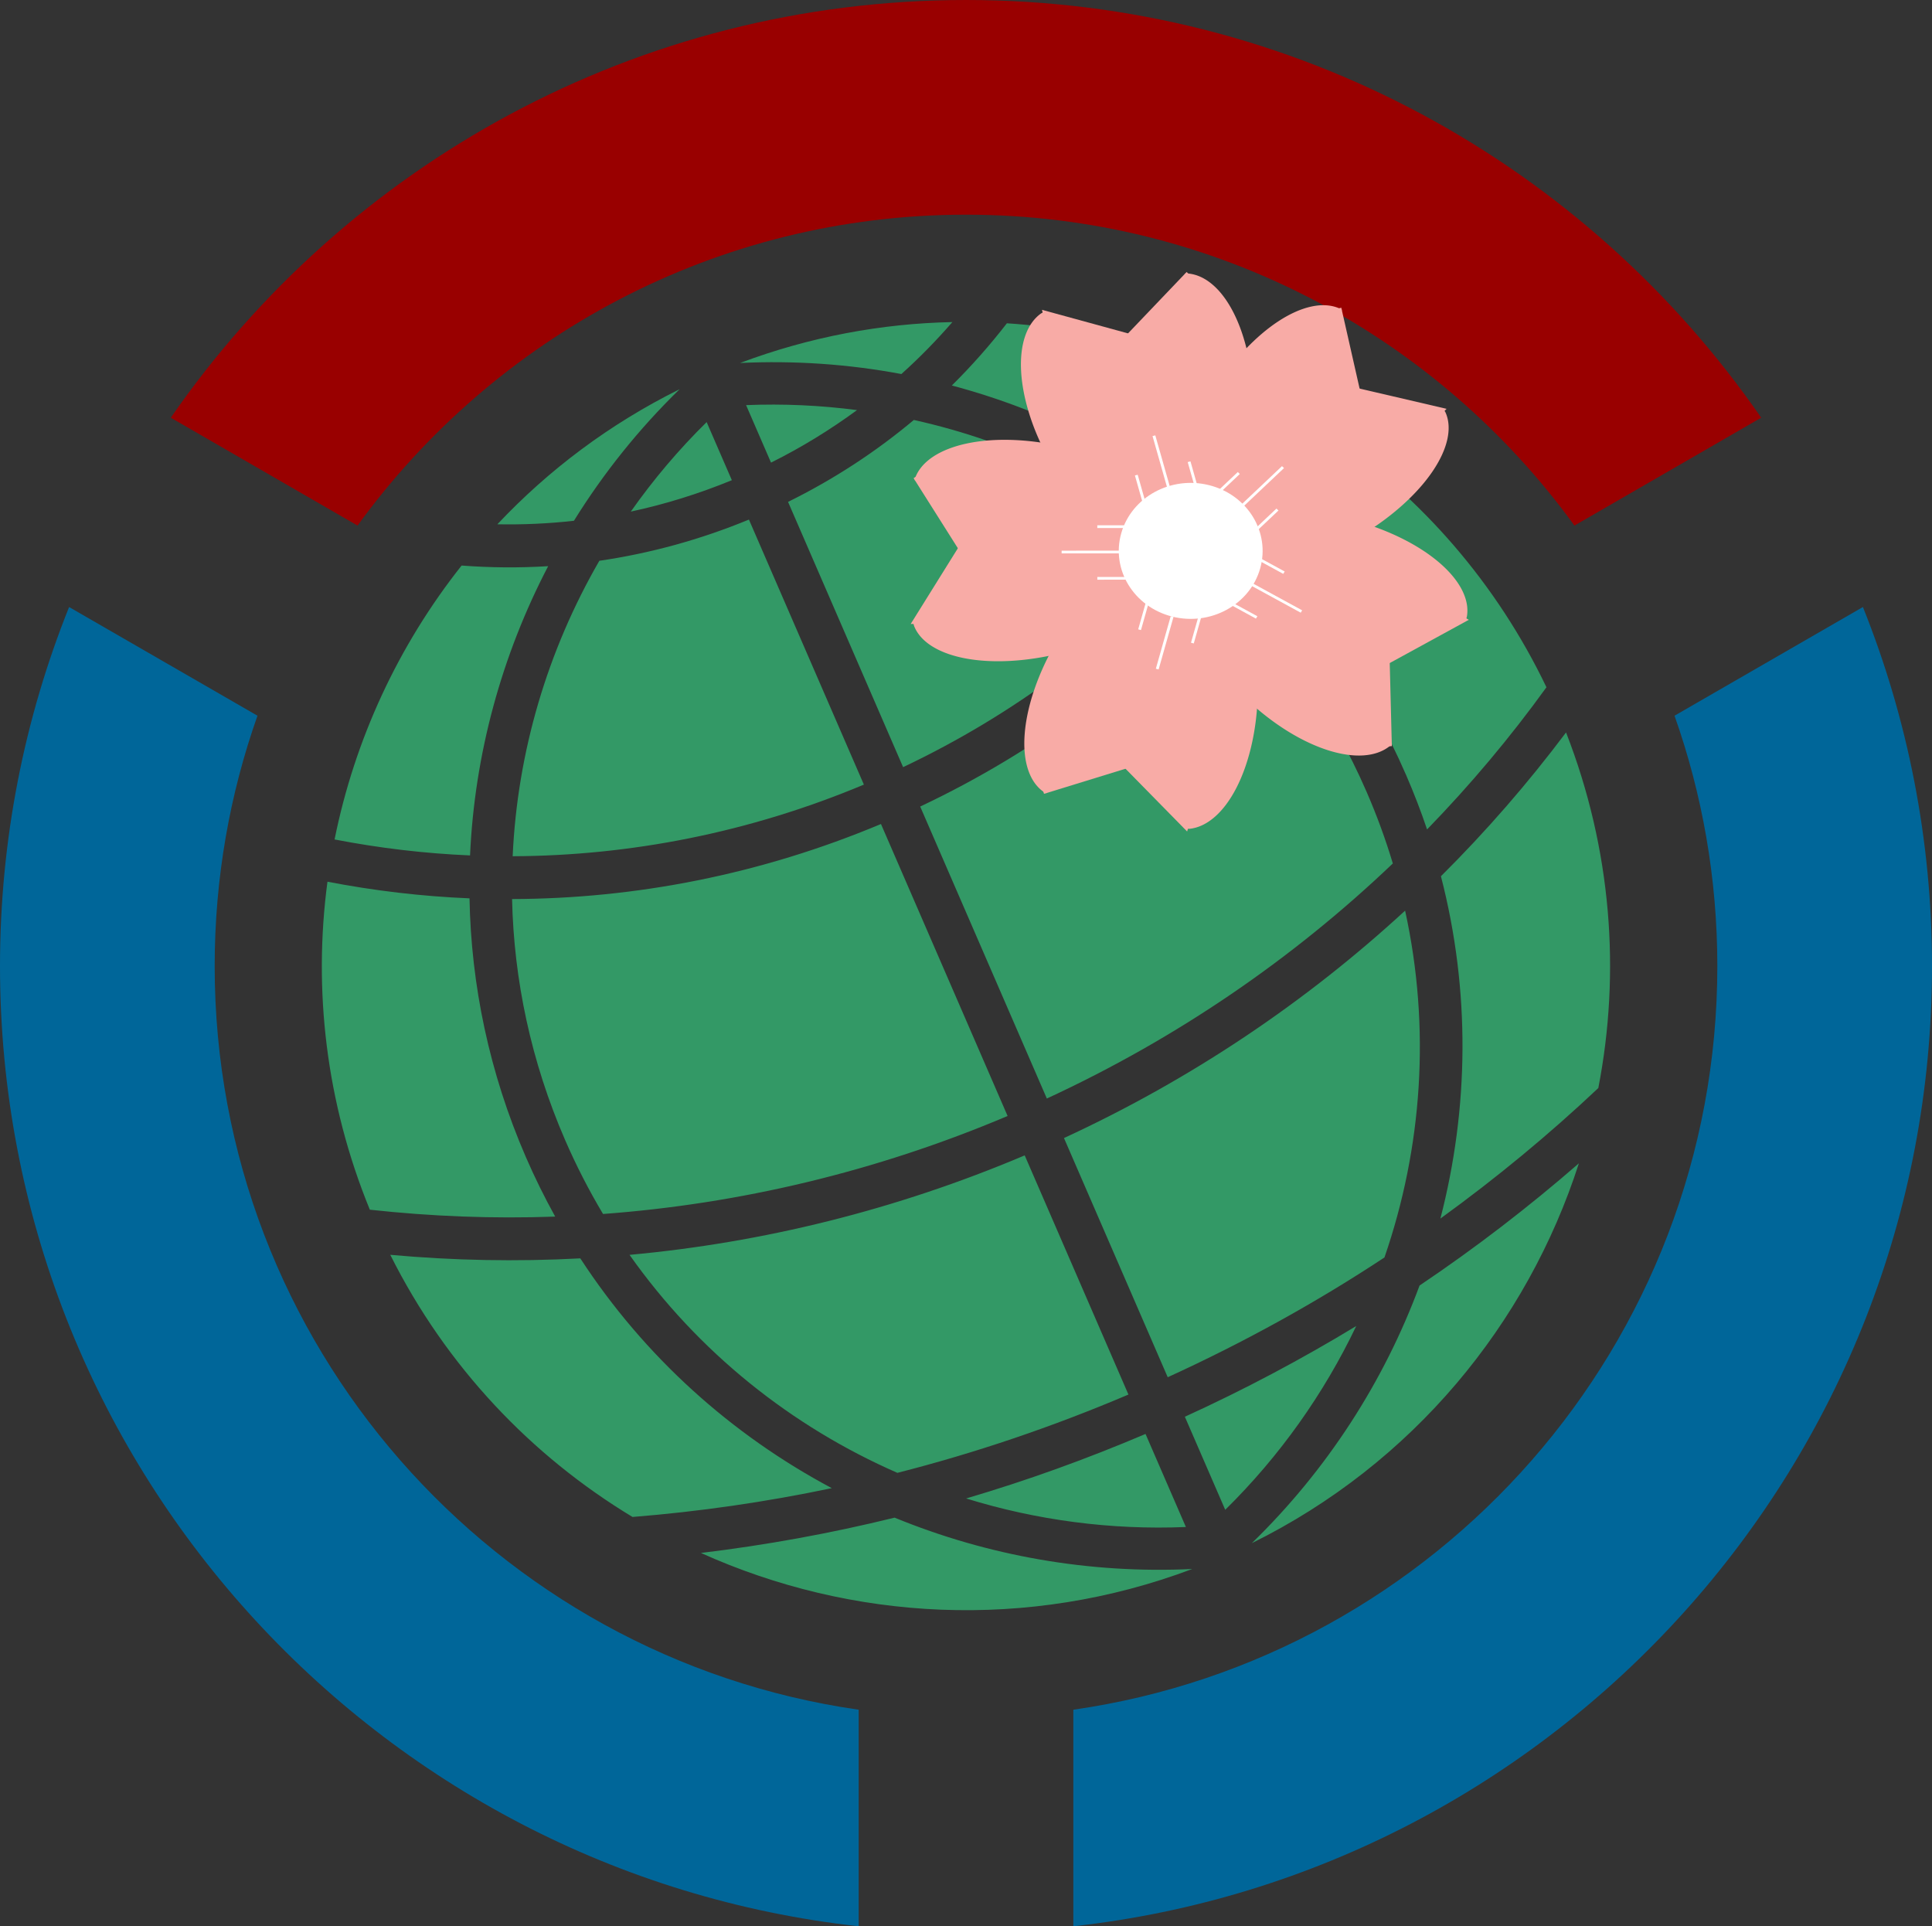 <?xml version="1.0" encoding="UTF-8" standalone="no"?>
<svg
   xmlns:svg="http://www.w3.org/2000/svg"
   xmlns="http://www.w3.org/2000/svg"
   xmlns:inkscape="http://www.inkscape.org/namespaces/inkscape"
   width="241.939"
   height="241.200">
  <rect width="100%" height="100%" fill="#333333" stroke="none"/>
  <g
     inkscape:label="Layer 1"
     inkscape:groupmode="layer"
     id="layer1"
     transform="translate(1368.114,-306.625)">
    <path
       id="path2862-9"
       style="fill:#339966;fill-opacity:1;stroke:none;stroke-width:0.538;stroke-linecap:round;stroke-linejoin:round;stroke-miterlimit:4;stroke-dasharray:none;stroke-opacity:1"
       d="m -1283.003,355.359 c -8.78,4.35 -16.436,10.128 -22.826,16.915 3.183,0.061 6.384,-0.081 9.588,-0.441 3.698,-5.959 8.129,-11.5 13.237,-16.474 z m 7.568,-3.283 c 6.819,-0.322 13.595,0.143 20.197,1.385 2.278,-2.041 4.405,-4.225 6.389,-6.507 -8.883,0.181 -17.855,1.844 -26.586,5.122 z m -4.188,7.402 c -3.523,3.465 -6.691,7.221 -9.497,11.207 4.257,-0.91 8.49,-2.222 12.653,-3.932 z m 4.939,-2.124 3.122,7.198 c 3.832,-1.906 7.423,-4.121 10.772,-6.577 -4.575,-0.595 -9.224,-0.813 -13.895,-0.621 z m 32.659,-10.247 c -2.115,2.73 -4.415,5.339 -6.895,7.789 12.162,3.236 23.541,9.084 33.258,17.183 3.605,-4.363 6.865,-8.972 9.772,-13.781 -10.942,-6.501 -23.345,-10.363 -36.135,-11.192 z m -68.284,30.334 c -7.952,10.036 -13.392,21.814 -15.908,34.298 5.576,1.078 11.247,1.756 16.965,1.999 0.567,-12.669 3.954,-25.044 9.782,-36.219 -3.628,0.226 -7.253,0.194 -10.839,-0.078 z m 56.631,-18.229 c -4.734,3.967 -9.996,7.419 -15.751,10.257 l 14.408,33.216 c 13.968,-6.621 26.024,-15.735 35.857,-26.56 -9.992,-8.328 -21.865,-14.114 -34.514,-16.913 z m -39.382,17.632 c -6.502,11.251 -10.267,23.947 -10.855,36.996 14.695,-0.061 29.613,-2.947 43.982,-8.969 l -14.395,-33.186 c -6.142,2.532 -12.427,4.242 -18.732,5.159 z m 91.692,-15.636 c -3.055,5.041 -6.489,9.867 -10.275,14.438 8.14,7.703 14.883,17.126 19.612,28.029 0.977,2.253 1.855,4.523 2.624,6.81 5.436,-5.594 10.428,-11.541 14.95,-17.803 -6.274,-13.088 -15.673,-23.743 -26.912,-31.474 z m -125.739,55.824 c -1.799,13.502 -0.2,27.614 5.305,41.066 7.666,0.842 15.424,1.145 23.212,0.864 -1.334,-2.407 -2.562,-4.894 -3.679,-7.469 -4.576,-10.549 -6.85,-21.527 -7.05,-32.38 -5.995,-0.25 -11.942,-0.956 -17.788,-2.082 z m 111.941,-37.349 c -10.335,11.402 -23.015,20.991 -37.715,27.934 l 15.859,36.561 c 16.391,-7.581 30.912,-17.591 43.328,-29.435 -0.902,-3.004 -1.99,-5.982 -3.269,-8.929 -4.404,-10.152 -10.658,-18.936 -18.203,-26.131 z m -88.823,39.518 c 0.222,10.106 2.372,20.328 6.636,30.16 1.403,3.234 2.995,6.325 4.755,9.274 17.014,-1.257 34.102,-5.262 50.663,-12.27 l -15.859,-36.561 c -15.083,6.33 -30.757,9.354 -46.195,9.398 z m 131.986,-20.862 c -4.76,6.338 -9.986,12.361 -15.668,18.005 3.713,14.354 3.508,29.071 -0.068,42.866 6.991,-5.058 13.596,-10.516 19.777,-16.344 2.812,-14.485 1.672,-29.874 -4.041,-44.527 z m -147.24,65.407 c 7.026,14.034 17.694,25.192 30.337,32.827 8.323,-0.667 16.651,-1.862 24.953,-3.608 -12.524,-6.669 -23.447,-16.427 -31.491,-28.773 -7.977,0.429 -15.93,0.27 -23.8,-0.445 z m 127.086,-43.094 c -12.374,11.394 -26.679,21.071 -42.718,28.475 l 12.991,29.949 c 9.56,-4.367 18.621,-9.374 27.138,-14.995 0,-0.008 0.01,-0.015 0.01,-0.022 4.731,-13.723 5.798,-28.714 2.58,-43.406 z m -97.122,43.1 c 8.611,12.208 20.31,21.509 33.543,27.297 9.739,-2.485 19.403,-5.751 28.933,-9.803 l -12.991,-29.949 c -16.176,6.85 -32.851,10.933 -49.484,12.455 z m 118.885,-11.462 c -6.281,5.463 -12.932,10.581 -19.954,15.303 -4.459,12.045 -11.599,23.115 -21.004,32.26 20.186,-9.98 34.478,-27.458 40.958,-47.563 z m -109.945,48.79 c 18.85,8.503 40.889,9.773 61.527,2.009 -12.875,0.613 -25.6,-1.639 -37.275,-6.431 -8.055,1.981 -16.153,3.445 -24.253,4.422 z m 82.063,-28.418 c -6.846,4.159 -14.004,7.958 -21.462,11.361 l 5.055,11.653 c 6.834,-6.725 12.356,-14.534 16.408,-23.014 z m -48.853,21.594 c 8.813,2.726 18.118,3.964 27.52,3.575 l -5.055,-11.653 c -7.418,3.156 -14.911,5.853 -22.465,8.078 z"
       inkscape:connector-curvature="0" />
    <path
       id="path4005-8"
       style="fill:#990000;fill-opacity:1;stroke:none;stroke-width:5.376;stroke-linecap:round;stroke-linejoin:round;stroke-miterlimit:4;stroke-dasharray:none;stroke-opacity:1"
       d="m -1247.145,306.625 c -41.28,0 -77.749,20.712 -99.582,52.303 l 23.387,13.508 c 17.103,-23.578 44.86,-38.929 76.194,-38.929 31.334,0 59.091,15.351 76.194,38.929 l 23.387,-13.508 c -21.833,-31.591 -58.302,-52.303 -99.582,-52.303 z"
       inkscape:connector-curvature="0" />
    <path
       id="path4003-3"
       style="fill:#006699;fill-opacity:1;stroke:none;stroke-width:5.376;stroke-linecap:round;stroke-linejoin:round;stroke-miterlimit:4;stroke-dasharray:none;stroke-opacity:1"
       d="m -1359.461,382.635 c -5.575,13.903 -8.653,29.073 -8.653,44.96 0,62.233 47.07,113.539 107.529,120.23 v -27.117 c -45.573,-6.532 -80.646,-45.743 -80.646,-93.113 0,-10.993 1.89,-21.542 5.36,-31.351 z"
       inkscape:connector-curvature="0" />
    <path
       id="path3918-8"
       style="fill:#006699;fill-opacity:1;stroke:none;stroke-width:5.376;stroke-linecap:round;stroke-linejoin:round;stroke-miterlimit:4;stroke-dasharray:none;stroke-opacity:1"
       d="m -1134.828,382.635 -23.589,13.609 c 3.47,9.809 5.36,20.359 5.36,31.351 0,47.37 -35.073,86.581 -80.646,93.113 v 27.117 c 60.459,-6.692 107.529,-57.997 107.529,-120.23 0,-15.887 -3.078,-31.058 -8.653,-44.96 z"
       inkscape:connector-curvature="0" />
    <g
       id="Blossom"
       transform="matrix(1.315,0.333,0.352,-1.243,-1263.107,399.685)">
      <g
         id="g1530"
         transform="matrix(0.977,0,0,1.017,-4.055,-2.427)">
        <g
           id="g1314"
           transform="translate(21.277,2.989)">
          <path
             style="fill:none;stroke:#f8aba6;stroke-width:0.433;stroke-linecap:butt;stroke-linejoin:miter;stroke-miterlimit:4;stroke-dasharray:none;stroke-opacity:1"
             d="M 2.75,-0.288 9.804,4.118 16.803,-0.254"
             id="path1222" />
          <g
             id="g1286">
            <path
               id="path1216"
               style="fill:#f8aba6;fill-opacity:1;stroke:none;stroke-width:0.057;stroke-miterlimit:4;stroke-dasharray:none;stroke-opacity:1"
               d="m 3.058,-0.371 -0.308,0.083 A 13.219,6.597 75 0 0 -0.041,13.401 l 0.362,1.351 A 13.219,6.597 75 0 0 9.582,25.214 l 0.309,-0.083 z m 6.833,25.502 0.309,0.083 a 6.597,13.219 15 0 0 9.261,-10.462 L 19.823,13.401 A 6.597,13.219 15 0 0 17.032,-0.288 l -0.308,-0.083 z" />
            <path
               id="path1267"
               style="fill:#f8aba6;fill-opacity:1;stroke:#f8aba6;stroke-width:0.265;stroke-miterlimit:4;stroke-dasharray:none;stroke-opacity:1"
               inkscape:transform-center-x="-1.1999822"
               inkscape:transform-center-y="-0.037794"
               d="M 16.724,-0.371 9.508,3.984 3.267,0.252 3.136,8.793 7.062,6.606 16.965,12.07 Z" />
          </g>
          <path
             id="path1304"
             style="fill:#f8aba6;fill-opacity:1;stroke:#f8aba6;stroke-width:1.002;stroke-miterlimit:4;stroke-dasharray:none;stroke-opacity:1"
             inkscape:transform-center-x="0.04724708"
             inkscape:transform-center-y="1.9552695"
             d="m 17.143,23.572 v 26.377 l -6.432,0.076 6.432,10.842 v 0.561 h 0.332 L 37.383,94.984 56.23,61.428 h 2.342 v -4.17 l 4.41,-7.852 -4.41,0.053 V 23.572 Z"
             transform="scale(0.265)" />
        </g>
        <g
           id="g1314-0"
           transform="rotate(75,18.582,40.976)">
          <path
             style="fill:none;stroke:#f8aba6;stroke-width:0.433;stroke-linecap:butt;stroke-linejoin:miter;stroke-miterlimit:4;stroke-dasharray:none;stroke-opacity:1"
             d="M 2.75,-0.288 9.804,4.118 16.803,-0.254"
             id="path1222-9" />
          <g
             id="g1286-8">
            <path
               id="path1216-9"
               style="fill:#f8aba6;fill-opacity:1;stroke:none;stroke-width:0.057;stroke-miterlimit:4;stroke-dasharray:none;stroke-opacity:1"
               d="m 3.058,-0.371 -0.308,0.083 A 13.219,6.597 75 0 0 -0.041,13.401 l 0.362,1.351 A 13.219,6.597 75 0 0 9.582,25.214 l 0.309,-0.083 z m 6.833,25.502 0.309,0.083 a 6.597,13.219 15 0 0 9.261,-10.462 L 19.823,13.401 A 6.597,13.219 15 0 0 17.032,-0.288 l -0.308,-0.083 z" />
            <path
               id="path1267-7"
               style="fill:#f8aba6;fill-opacity:1;stroke:#f8aba6;stroke-width:0.265;stroke-miterlimit:4;stroke-dasharray:none;stroke-opacity:1"
               inkscape:transform-center-x="-1.1999822"
               inkscape:transform-center-y="-0.037794"
               d="M 16.724,-0.371 9.508,3.984 3.267,0.252 3.136,8.793 7.062,6.606 16.965,12.07 Z" />
          </g>
          <path
             id="path1304-3"
             style="fill:#f8aba6;fill-opacity:1;stroke:#f8aba6;stroke-width:1.002;stroke-miterlimit:4;stroke-dasharray:none;stroke-opacity:1"
             inkscape:transform-center-x="0.04724708"
             inkscape:transform-center-y="1.9552695"
             d="m 17.143,23.572 v 26.377 l -6.432,0.076 6.432,10.842 v 0.561 h 0.332 L 37.383,94.984 56.23,61.428 h 2.342 v -4.17 l 4.41,-7.852 -4.41,0.053 V 23.572 Z"
             transform="scale(0.265)" />
        </g>
        <g
           id="g1314-0-1"
           transform="rotate(-75,22.477,13.247)">
          <path
             style="fill:none;stroke:#f8aba6;stroke-width:0.433;stroke-linecap:butt;stroke-linejoin:miter;stroke-miterlimit:4;stroke-dasharray:none;stroke-opacity:1"
             d="M 2.75,-0.288 9.804,4.118 16.803,-0.254"
             id="path1222-9-8" />
          <g
             id="g1286-8-3">
            <path
               id="path1216-9-3"
               style="fill:#f8aba6;fill-opacity:1;stroke:none;stroke-width:0.057;stroke-miterlimit:4;stroke-dasharray:none;stroke-opacity:1"
               d="m 3.058,-0.371 -0.308,0.083 A 13.219,6.597 75 0 0 -0.041,13.401 l 0.362,1.351 A 13.219,6.597 75 0 0 9.582,25.214 l 0.309,-0.083 z m 6.833,25.502 0.309,0.083 a 6.597,13.219 15 0 0 9.261,-10.462 L 19.823,13.401 A 6.597,13.219 15 0 0 17.032,-0.288 l -0.308,-0.083 z" />
            <path
               id="path1267-7-0"
               style="fill:#f8aba6;fill-opacity:1;stroke:#f8aba6;stroke-width:0.265;stroke-miterlimit:4;stroke-dasharray:none;stroke-opacity:1"
               inkscape:transform-center-x="-1.1999822"
               inkscape:transform-center-y="-0.037794"
               d="M 16.724,-0.371 9.508,3.984 3.267,0.252 3.136,8.793 7.062,6.606 16.965,12.07 Z" />
          </g>
          <path
             id="path1304-3-0"
             style="fill:#f8aba6;fill-opacity:1;stroke:#f8aba6;stroke-width:1.002;stroke-miterlimit:4;stroke-dasharray:none;stroke-opacity:1"
             inkscape:transform-center-x="0.04724708"
             inkscape:transform-center-y="1.9552695"
             d="m 17.143,23.572 v 26.377 l -6.432,0.076 6.432,10.842 v 0.561 h 0.332 L 37.383,94.984 56.23,61.428 h 2.342 v -4.17 l 4.41,-7.852 -4.41,0.053 V 23.572 Z"
             transform="scale(0.265)" />
        </g>
        <g
           id="g1314-2"
           transform="rotate(-150,20.578,24.018)">
          <path
             style="fill:none;stroke:#f8aba6;stroke-width:0.433;stroke-linecap:butt;stroke-linejoin:miter;stroke-miterlimit:4;stroke-dasharray:none;stroke-opacity:1"
             d="M 2.75,-0.288 9.804,4.118 16.803,-0.254"
             id="path1222-5" />
          <g
             id="g1286-3">
            <path
               id="path1216-5"
               style="fill:#f8aba6;fill-opacity:1;stroke:none;stroke-width:0.057;stroke-miterlimit:4;stroke-dasharray:none;stroke-opacity:1"
               d="m 3.058,-0.371 -0.308,0.083 A 13.219,6.597 75 0 0 -0.041,13.401 l 0.362,1.351 A 13.219,6.597 75 0 0 9.582,25.214 l 0.309,-0.083 z m 6.833,25.502 0.309,0.083 a 6.597,13.219 15 0 0 9.261,-10.462 L 19.823,13.401 A 6.597,13.219 15 0 0 17.032,-0.288 l -0.308,-0.083 z" />
            <path
               id="path1267-2"
               style="fill:#f8aba6;fill-opacity:1;stroke:#f8aba6;stroke-width:0.265;stroke-miterlimit:4;stroke-dasharray:none;stroke-opacity:1"
               inkscape:transform-center-x="-1.1999822"
               inkscape:transform-center-y="-0.037794"
               d="M 16.724,-0.371 9.508,3.984 3.267,0.252 3.136,8.793 7.062,6.606 16.965,12.07 Z" />
          </g>
          <path
             id="path1304-35"
             style="fill:#f8aba6;fill-opacity:1;stroke:#f8aba6;stroke-width:1.002;stroke-miterlimit:4;stroke-dasharray:none;stroke-opacity:1"
             inkscape:transform-center-x="0.04724708"
             inkscape:transform-center-y="1.9552695"
             d="m 17.143,23.572 v 26.377 l -6.432,0.076 6.432,10.842 v 0.561 h 0.332 L 37.383,94.984 56.23,61.428 h 2.342 v -4.17 l 4.41,-7.852 -4.41,0.053 V 23.572 Z"
             transform="scale(0.265)" />
        </g>
        <g
           id="g1314-2-1"
           transform="matrix(0.866,-0.5,-0.5,-0.866,35.946,55.427)">
          <path
             style="fill:none;stroke:#f8aba6;stroke-width:0.433;stroke-linecap:butt;stroke-linejoin:miter;stroke-miterlimit:4;stroke-dasharray:none;stroke-opacity:1"
             d="M 2.75,-0.288 9.804,4.118 16.803,-0.254"
             id="path1222-5-1" />
          <g
             id="g1286-3-8">
            <path
               id="path1216-5-1"
               style="fill:#f8aba6;fill-opacity:1;stroke:none;stroke-width:0.057;stroke-miterlimit:4;stroke-dasharray:none;stroke-opacity:1"
               d="m 3.058,-0.371 -0.308,0.083 A 13.219,6.597 75 0 0 -0.041,13.401 l 0.362,1.351 A 13.219,6.597 75 0 0 9.582,25.214 l 0.309,-0.083 z m 6.833,25.502 0.309,0.083 a 6.597,13.219 15 0 0 9.261,-10.462 L 19.823,13.401 A 6.597,13.219 15 0 0 17.032,-0.288 l -0.308,-0.083 z" />
            <path
               id="path1267-2-3"
               style="fill:#f8aba6;fill-opacity:1;stroke:#f8aba6;stroke-width:0.265;stroke-miterlimit:4;stroke-dasharray:none;stroke-opacity:1"
               inkscape:transform-center-x="-1.1999822"
               inkscape:transform-center-y="-0.037794"
               d="M 16.724,-0.371 9.508,3.984 3.267,0.252 3.136,8.793 7.062,6.606 16.965,12.07 Z" />
          </g>
          <path
             id="path1304-35-2"
             style="fill:#f8aba6;fill-opacity:1;stroke:#f8aba6;stroke-width:1.002;stroke-miterlimit:4;stroke-dasharray:none;stroke-opacity:1"
             inkscape:transform-center-x="0.04724708"
             inkscape:transform-center-y="1.9552695"
             d="m 17.143,23.572 v 26.377 l -6.432,0.076 6.432,10.842 v 0.561 h 0.332 L 37.383,94.984 56.23,61.428 h 2.342 v -4.17 l 4.41,-7.852 -4.41,0.053 V 23.572 Z"
             transform="scale(0.265)" />
        </g>
      </g>
      <g
         id="g1800">
        <circle
           style="fill:#ffffff;fill-opacity:1;stroke:none;stroke-width:0.189;stroke-miterlimit:4;stroke-dasharray:none;stroke-opacity:1"
           id="path1534"
           cx="-26.454"
           cy="26.46"
           r="6.615"
           transform="scale(-1,1)" />
        <g
           id="g1776">
          <g
             id="g1754">
            <rect
               style="fill:#ffffff;fill-opacity:1;stroke:none;stroke-width:0.076;stroke-miterlimit:4;stroke-dasharray:none;stroke-opacity:1"
               id="rect1536"
               width="0.265"
               height="5.292"
               x="26.322"
               y="14.553" />
            <rect
               style="fill:#ffffff;fill-opacity:1;stroke:none;stroke-width:0.054;stroke-miterlimit:4;stroke-dasharray:none;stroke-opacity:1"
               id="rect1536-7"
               width="0.265"
               height="2.646"
               x="28.791"
               y="17.834" />
            <rect
               style="fill:#ffffff;fill-opacity:1;stroke:none;stroke-width:0.054;stroke-miterlimit:4;stroke-dasharray:none;stroke-opacity:1"
               id="rect1536-7-6"
               width="0.265"
               height="2.646"
               x="-24.028"
               y="17.834"
               transform="scale(-1,1)" />
          </g>
          <g
             id="g1609"
             transform="rotate(75,34.146,23.992)">
            <rect
               style="fill:#ffffff;fill-opacity:1;stroke:none;stroke-width:0.076;stroke-miterlimit:4;stroke-dasharray:none;stroke-opacity:1"
               id="rect1536-0"
               width="0.265"
               height="5.292"
               x="34.39"
               y="20.289" />
            <rect
               style="fill:#ffffff;fill-opacity:1;stroke:none;stroke-width:0.054;stroke-miterlimit:4;stroke-dasharray:none;stroke-opacity:1"
               id="rect1536-7-3"
               width="0.265"
               height="2.646"
               x="36.859"
               y="23.57" />
            <rect
               style="fill:#ffffff;fill-opacity:1;stroke:none;stroke-width:0.054;stroke-miterlimit:4;stroke-dasharray:none;stroke-opacity:1"
               id="rect1536-7-6-3"
               width="0.265"
               height="2.646"
               x="-32.097"
               y="23.57"
               transform="scale(-1,1)" />
          </g>
          <g
             id="g1609-5"
             transform="rotate(150,31.359,28.146)">
            <rect
               style="fill:#ffffff;fill-opacity:1;stroke:none;stroke-width:0.076;stroke-miterlimit:4;stroke-dasharray:none;stroke-opacity:1"
               id="rect1536-0-2"
               width="0.265"
               height="5.292"
               x="34.39"
               y="20.289" />
            <rect
               style="fill:#ffffff;fill-opacity:1;stroke:none;stroke-width:0.054;stroke-miterlimit:4;stroke-dasharray:none;stroke-opacity:1"
               id="rect1536-7-3-0"
               width="0.265"
               height="2.646"
               x="36.859"
               y="23.57" />
            <rect
               style="fill:#ffffff;fill-opacity:1;stroke:none;stroke-width:0.054;stroke-miterlimit:4;stroke-dasharray:none;stroke-opacity:1"
               id="rect1536-7-6-3-6"
               width="0.265"
               height="2.646"
               x="-32.097"
               y="23.57"
               transform="scale(-1,1)" />
          </g>
          <g
             id="g1609-55"
             transform="matrix(-0.259,0.966,0.966,0.259,4.357,-15.324)">
            <rect
               style="fill:#ffffff;fill-opacity:1;stroke:none;stroke-width:0.076;stroke-miterlimit:4;stroke-dasharray:none;stroke-opacity:1"
               id="rect1536-0-9"
               width="0.265"
               height="5.292"
               x="34.39"
               y="20.289" />
            <rect
               style="fill:#ffffff;fill-opacity:1;stroke:none;stroke-width:0.054;stroke-miterlimit:4;stroke-dasharray:none;stroke-opacity:1"
               id="rect1536-7-3-6"
               width="0.265"
               height="2.646"
               x="36.859"
               y="23.57" />
            <rect
               style="fill:#ffffff;fill-opacity:1;stroke:none;stroke-width:0.054;stroke-miterlimit:4;stroke-dasharray:none;stroke-opacity:1"
               id="rect1536-7-6-3-2"
               width="0.265"
               height="2.646"
               x="-32.097"
               y="23.57"
               transform="scale(-1,1)" />
          </g>
          <g
             id="g1609-5-2"
             transform="matrix(0.866,0.5,0.5,-0.866,-19.752,36.718)">
            <rect
               style="fill:#ffffff;fill-opacity:1;stroke:none;stroke-width:0.076;stroke-miterlimit:4;stroke-dasharray:none;stroke-opacity:1"
               id="rect1536-0-2-6"
               width="0.265"
               height="5.292"
               x="34.39"
               y="20.289" />
            <rect
               style="fill:#ffffff;fill-opacity:1;stroke:none;stroke-width:0.054;stroke-miterlimit:4;stroke-dasharray:none;stroke-opacity:1"
               id="rect1536-7-3-0-4"
               width="0.265"
               height="2.646"
               x="36.859"
               y="23.57" />
            <rect
               style="fill:#ffffff;fill-opacity:1;stroke:none;stroke-width:0.054;stroke-miterlimit:4;stroke-dasharray:none;stroke-opacity:1"
               id="rect1536-7-6-3-6-7"
               width="0.265"
               height="2.646"
               x="-32.097"
               y="23.57"
               transform="scale(-1,1)" />
          </g>
        </g>
      </g>
    </g>
  </g>
</svg>
